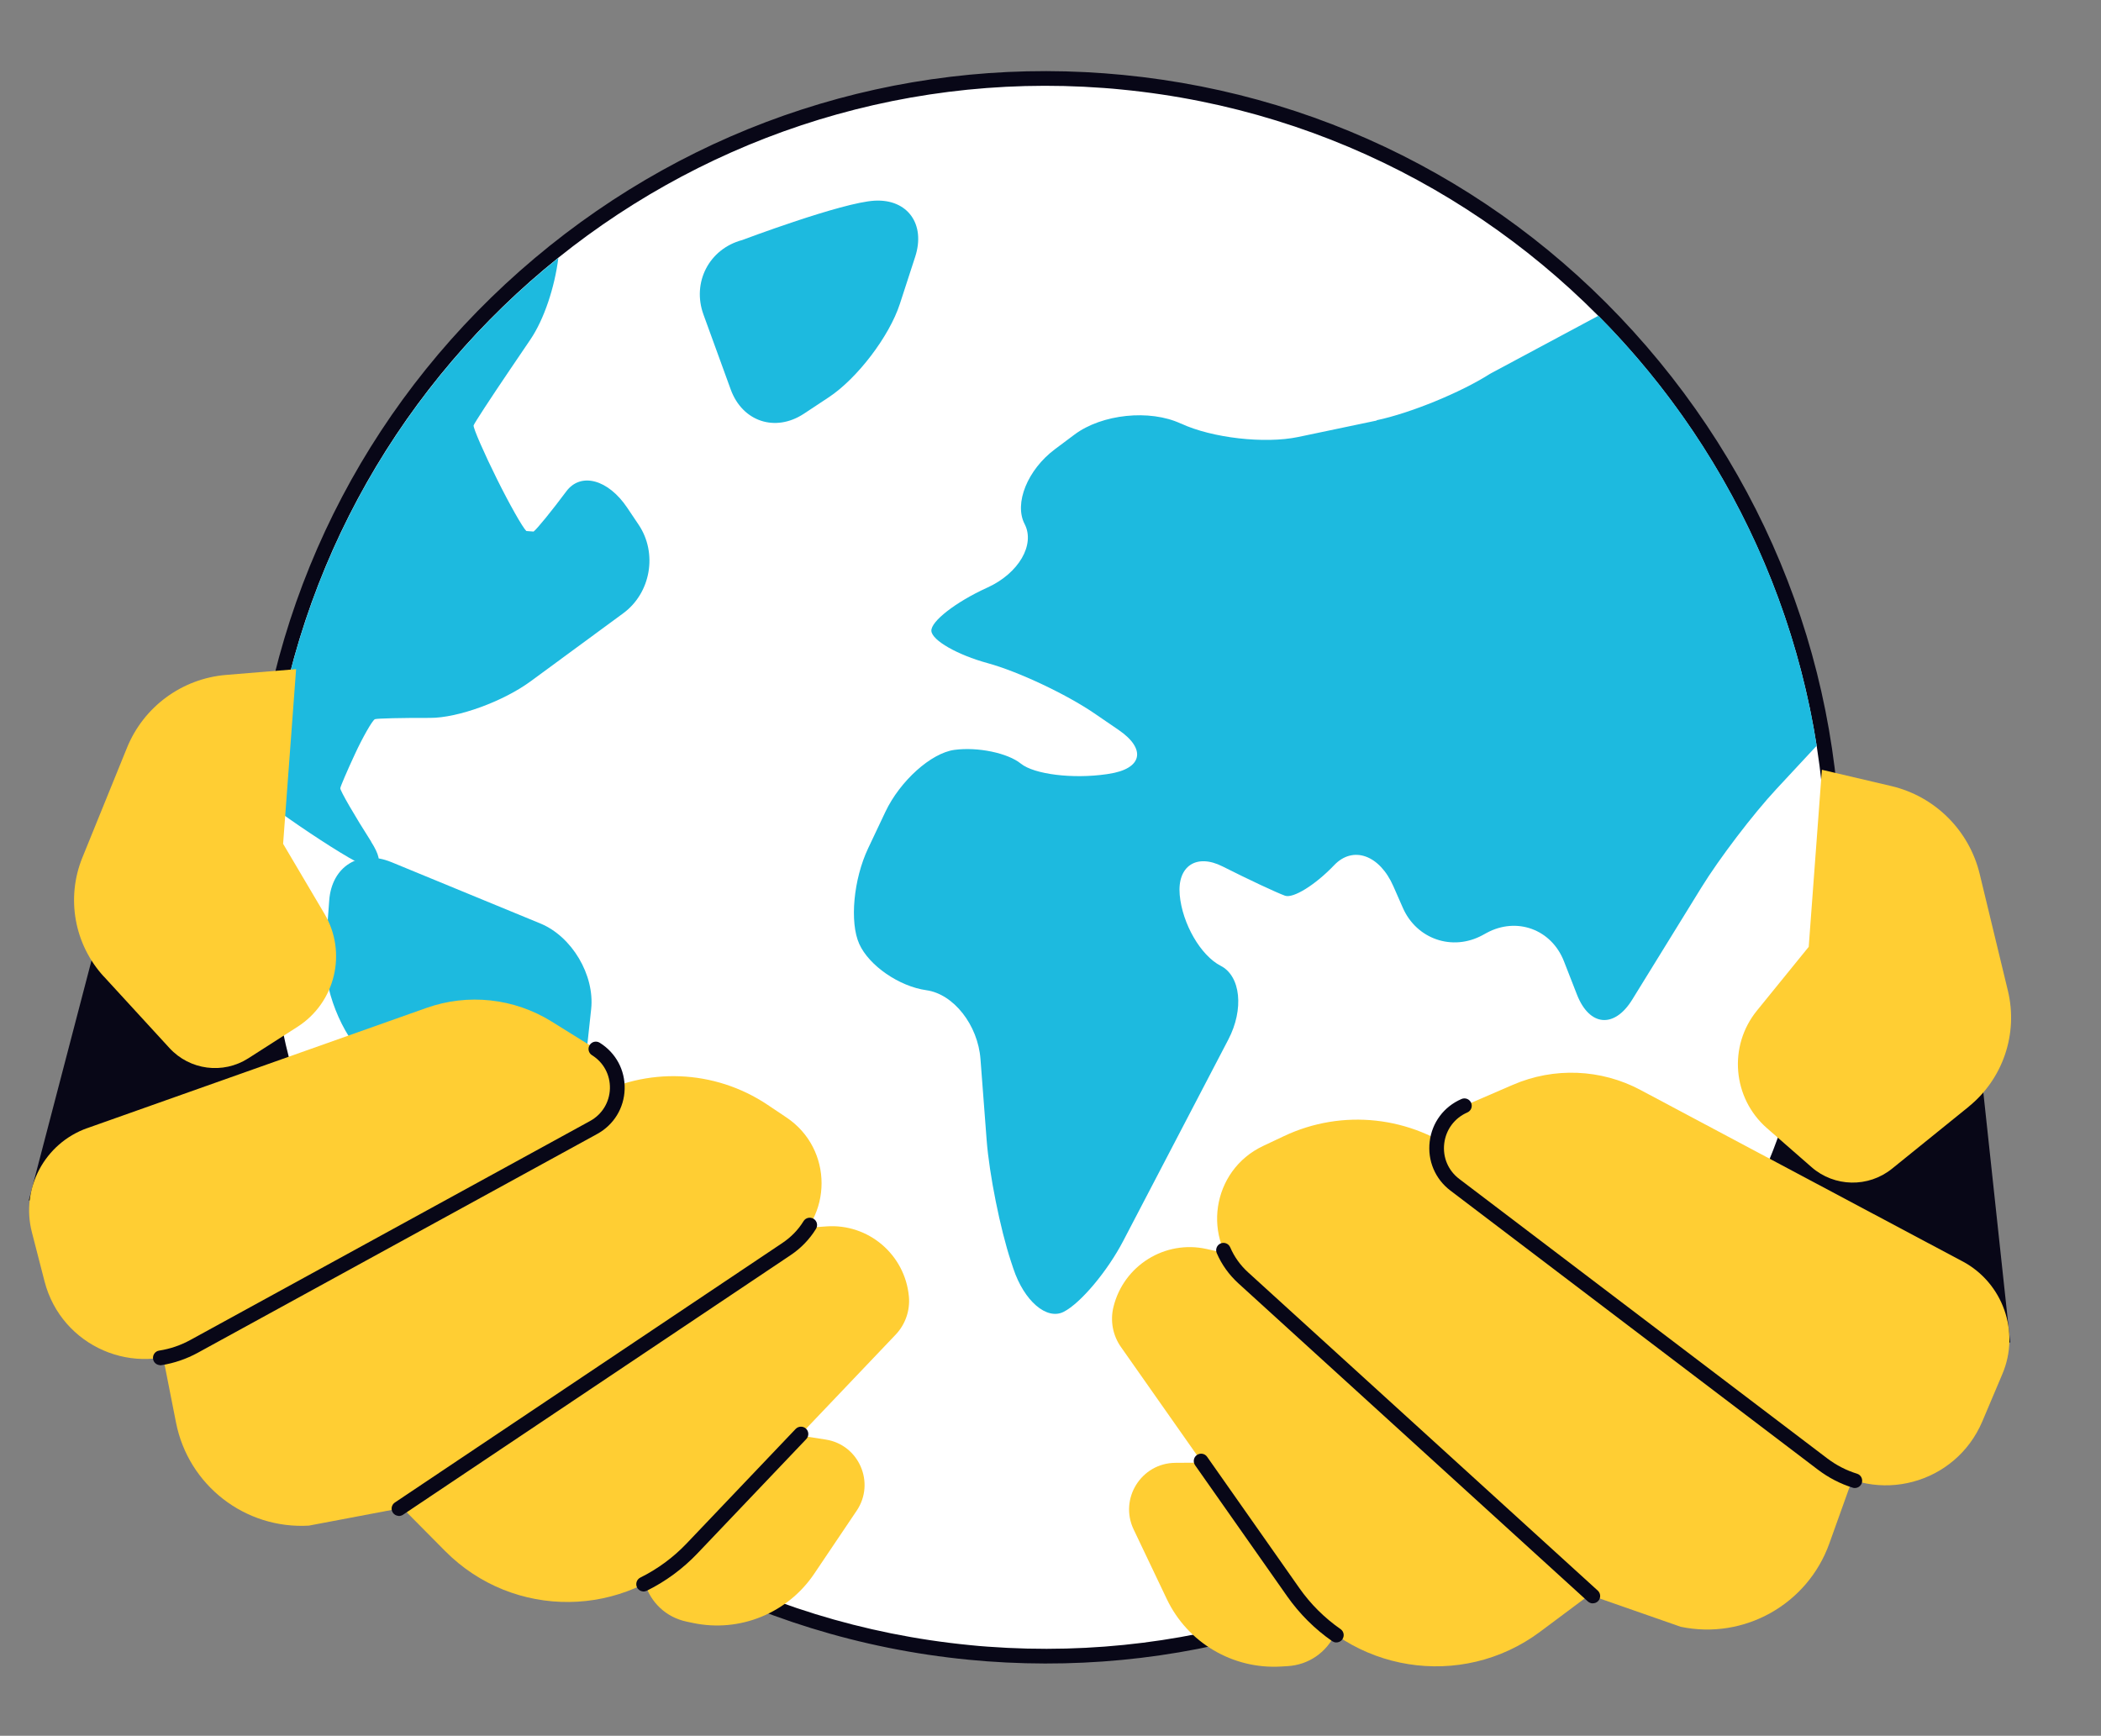 <svg width="426" height="352" viewBox="0 0 426 352" fill="none" xmlns="http://www.w3.org/2000/svg">
<rect x="0" y="0" width="426" height="352" fill="#808080" stroke="none"/>
<g clip-path="url(#clip0_298_173)">
<path d="M407.596 272.262L400.983 210.761L323.297 192.766L308.272 251.42L407.596 272.262Z" fill="#080717"/>
<path d="M5.842 243.439L21.268 184.397L99.682 178.186L105.781 237.59L5.842 243.439Z" fill="#080717"/>
<path d="M200.186 335.414C198.972 335.324 197.757 335.233 196.531 335.097C108.894 326.538 44.557 248.168 53.108 160.4C57.17 118.581 77.133 80.631 109.324 53.511C141.465 26.448 182.137 13.253 223.847 16.354C225.076 16.445 226.32 16.538 227.546 16.673C269.925 20.794 308.198 41.26 335.321 74.296C362.443 107.332 375.109 148.917 370.97 191.371C366.893 233.189 346.913 271.153 314.724 298.257C282.583 325.321 241.896 338.515 200.186 335.414Z" fill="white"/>
<path d="M223.736 17.837C224.951 17.928 226.18 18.019 227.406 18.155C314.204 26.592 377.967 104.264 369.506 191.233C361.15 276.986 285.656 340.276 200.296 333.93C199.097 333.841 197.882 333.751 196.671 333.616C109.861 325.148 46.111 247.492 54.586 160.539C62.925 74.815 138.406 11.494 223.736 17.837ZM223.957 14.87C181.862 11.74 140.823 25.072 108.38 52.382C75.888 79.747 55.734 118.057 51.643 160.261C43.017 248.844 107.955 327.945 196.391 336.579C197.618 336.7 198.847 336.806 200.076 336.898C242.185 340.028 283.239 326.713 315.682 299.388C348.174 272.022 368.343 233.714 372.449 191.511C376.618 148.656 363.846 106.69 336.464 73.337C309.095 40.014 270.463 19.357 227.686 15.192C226.444 15.07 225.186 14.961 223.942 14.869L223.957 14.87Z" fill="#080717"/>
<path d="M279.146 85.279L263.23 88.617C256.452 90.037 245.745 88.824 239.454 85.894L239.409 85.891C233.119 82.961 223.422 83.971 217.871 88.124L213.897 91.096C208.346 95.249 205.575 102.071 207.751 106.261C209.926 110.451 206.562 116.244 200.256 119.132L200.055 119.222C193.749 122.11 188.706 126.032 188.847 127.953C188.987 129.873 194.13 132.807 200.276 134.487C206.421 136.167 216.134 140.739 221.861 144.641L226.807 148.023C232.533 151.94 231.61 155.944 224.744 156.941L224.368 157.002C217.502 157.999 209.695 157.031 206.997 154.861C204.314 152.692 198.241 151.435 193.518 152.068C188.794 152.702 182.49 158.365 179.522 164.635L176.023 172.029C173.055 178.299 172.242 187.027 174.224 191.426C176.205 195.826 182.326 200.041 187.839 200.809C193.352 201.577 198.291 207.867 198.804 214.784L200.055 231.215C200.583 238.132 202.799 249.189 204.975 255.781L205.462 257.25C207.652 263.844 212.245 267.781 215.682 266.022C219.119 264.263 224.561 257.775 227.758 251.626L249.051 210.82C252.264 204.673 251.573 197.938 247.513 195.86C243.452 193.783 239.718 187.313 239.199 181.471C238.681 175.628 242.596 173.039 247.879 175.7C253.176 178.377 258.876 181.038 260.544 181.64C262.212 182.241 266.71 179.442 270.522 175.444C274.334 171.445 279.731 173.368 282.52 179.723L284.444 184.103C287.233 190.458 294.494 192.952 300.593 189.645L301.432 189.186C307.531 185.879 314.577 188.462 317.104 194.931L319.744 201.693C322.272 208.162 327.317 208.612 330.958 202.705L344.964 179.993C348.605 174.087 355.454 165.092 360.181 160.012L368.356 151.22C363.098 117.765 347.262 87.374 324.095 64.032L302.085 75.824C296.251 79.568 285.928 83.799 279.136 85.219L279.146 85.279Z" fill="#1DBADF"/>
<path d="M75.264 170.686C71.982 165.548 68.918 160.277 68.996 159.835C69.073 159.393 70.39 156.313 71.932 152.996C73.46 149.678 75.536 145.983 76.038 145.841C76.527 145.683 81.555 145.565 87.213 145.583C92.856 145.599 102.057 142.24 107.634 138.134L126.366 124.367C131.959 120.262 133.363 112.19 129.502 106.427L127.182 102.972C123.321 97.209 117.759 95.707 114.83 99.637C111.902 103.567 108.918 107.239 108.192 107.797L106.726 107.688C105.973 106.991 103.288 102.24 100.763 97.144C98.223 92.046 95.879 86.709 96.032 86.258C96.185 85.792 99.496 80.727 103.394 74.974L107.526 68.88C110.335 64.747 112.473 58.221 113.211 52.308C81.058 78.117 58.883 116.366 54.583 160.584C54.508 161.399 54.448 162.2 54.373 163C59.626 166.867 66.209 171.281 70.734 173.915C76.501 177.283 78.53 175.837 75.248 170.699L75.264 170.686Z" fill="#1DBADF"/>
<path d="M79.321 174.822C72.904 172.181 67.252 175.685 66.752 182.616L65.952 193.374C65.467 200.305 69.212 209.835 74.28 214.583L78.249 218.28C83.319 223.014 87.578 227.03 87.715 227.19C87.852 227.349 89.961 233.236 92.244 239.791L95.511 249.136C97.794 255.691 102.517 264.07 106.012 267.746C109.492 271.422 112.95 268.784 113.701 261.887L119.864 204.633C120.6 197.735 115.969 189.915 109.567 187.276L79.336 174.823L79.321 174.822Z" fill="#1DBADF"/>
<path d="M182.459 61.619L185.567 52.062C187.711 45.463 184.026 40.34 177.357 40.694C170.703 41.05 150.491 48.679 150.491 48.679C143.791 50.463 140.262 57.258 142.636 63.791L148.163 78.988C150.538 85.506 157.21 87.718 163.005 83.896L168.033 80.57C173.813 76.747 180.315 68.219 182.459 61.619Z" fill="#1DBADF"/>
<path d="M17.701 228.774L86.459 204.403C94.903 201.405 104.24 202.427 111.841 207.155L120.781 212.714C126.774 216.442 126.522 225.241 120.342 228.631L39.344 273.01C27.374 279.566 12.441 273.084 9.031 259.85L6.465 249.886C4.177 241.003 9.043 231.845 17.686 228.773L17.701 228.774Z" fill="#FFCE33"/>
<path d="M80.892 305.925L159.465 253.293C168.948 246.941 168.959 232.976 159.468 226.616L155.637 224.048C144.884 216.848 131.014 216.294 119.73 222.632L32.358 271.611L35.69 288.495C38.2 301.215 49.69 310.126 62.613 309.386L80.892 305.925Z" fill="#FFCE33"/>
<path d="M149.21 250.009L167.566 248.703C176.086 248.098 183.509 254.424 184.291 262.942C184.542 265.766 183.574 268.574 181.619 270.637L140.31 314.028C126.74 328.283 104.115 328.51 90.259 314.544L75.242 299.388L149.209 250.024L149.21 250.009Z" fill="#FFCE33"/>
<path d="M151.992 289.517L167.435 291.933C174.163 292.985 177.507 300.694 173.706 306.35L165.084 319.152C159.678 327.165 149.972 331.114 140.528 329.129L139.223 328.853C130.688 327.054 127.336 316.659 133.207 310.202L151.992 289.517Z" fill="#FFCE33"/>
<path d="M32.388 276.835C31.706 276.784 31.133 276.279 31.036 275.586C30.918 274.771 31.466 274.006 32.279 273.888C34.509 273.546 36.648 272.81 38.652 271.706L119.65 227.326C122.088 225.985 123.581 223.53 123.668 220.761C123.741 217.977 122.381 215.443 120.032 213.986C119.334 213.546 119.119 212.635 119.558 211.936C119.983 211.237 120.907 211.022 121.604 211.462C124.864 213.494 126.762 217.008 126.655 220.849C126.547 224.705 124.463 228.102 121.093 229.955L40.095 274.334C37.782 275.595 35.306 276.44 32.744 276.847C32.623 276.868 32.519 276.875 32.4 276.866L32.388 276.835Z" fill="#080717"/>
<path d="M80.782 307.409C80.338 307.376 79.923 307.151 79.654 306.758C79.199 306.068 79.386 305.157 80.06 304.7L158.634 252.068C160.39 250.885 161.84 249.412 162.925 247.642C163.349 246.942 164.273 246.728 164.971 247.167C165.669 247.592 165.883 248.518 165.444 249.217C164.124 251.342 162.397 253.138 160.281 254.548L81.708 307.179C81.426 307.367 81.092 307.447 80.766 307.423L80.782 307.409Z" fill="#080717"/>
<path d="M130.385 322.735C129.882 322.697 129.398 322.393 129.166 321.913C128.804 321.17 129.108 320.282 129.835 319.919C133.345 318.18 136.512 315.849 139.242 312.979L161.327 289.778C161.891 289.193 162.832 289.159 163.43 289.725C164.029 290.292 164.048 291.234 163.482 291.833L141.398 315.034C138.426 318.155 134.976 320.689 131.156 322.583C130.909 322.699 130.652 322.754 130.385 322.735Z" fill="#080717"/>
<path d="M21.045 198.018L34.367 212.541C38.487 217.025 45.228 217.899 50.358 214.61L60.335 208.22C68.014 203.285 70.436 193.155 65.778 185.289L57.404 171.119L60.037 135.699L45.846 136.867C36.9 137.605 29.117 143.323 25.743 151.651L16.701 173.912C13.365 182.123 15.064 191.515 21.044 198.033L21.045 198.018Z" fill="#FFCE33"/>
<path d="M397.904 255.786L332.618 221.032C324.61 216.766 315.091 216.387 306.751 219.989L296.949 224.229C290.393 227.069 289.316 235.941 295.012 240.259L369.574 296.889C380.598 305.259 396.538 300.998 401.94 288.239L406.005 278.634C409.635 270.071 406.113 260.156 397.919 255.787L397.904 255.786Z" fill="#FFCE33"/>
<path d="M322.992 323.67L252.101 259.136C243.536 251.337 245.634 237.334 256.099 232.397L260.329 230.399C272.184 224.79 286.174 226.322 296.553 234.36L376.807 296.562L370.924 312.984C366.505 325.353 353.651 332.574 340.803 329.903L322.991 323.685L322.992 323.67Z" fill="#FFCE33"/>
<path d="M262.867 257.355L244.657 253.286C236.218 251.405 227.817 256.629 225.761 265.056C225.076 267.854 225.63 270.82 227.287 273.166L262.196 322.865C273.657 339.19 296.324 342.815 312.298 330.887L329.628 317.942L262.867 257.355Z" fill="#FFCE33"/>
<path d="M254.16 296.545L238.305 296.65C231.406 296.704 226.893 303.918 229.855 310.151L236.579 324.273C240.792 333.121 249.936 338.531 259.704 337.959L261.05 337.88C269.876 337.357 274.799 327.443 269.88 320.08L254.146 296.529L254.16 296.545Z" fill="#FFCE33"/>
<path d="M375.974 301.752C375.856 301.743 375.752 301.735 375.637 301.682C373.133 300.899 370.782 299.68 368.652 298.074L294.09 241.443C290.989 239.094 289.419 235.367 289.885 231.507C290.351 227.632 292.765 224.41 296.335 222.87C297.09 222.538 297.957 222.886 298.288 223.642C298.619 224.398 298.272 225.267 297.517 225.599C294.932 226.72 293.179 229.066 292.836 231.876C292.493 234.685 293.633 237.381 295.889 239.085L370.451 295.716C372.297 297.122 374.348 298.184 376.532 298.854C377.319 299.091 377.748 299.929 377.511 300.717C377.297 301.387 376.656 301.802 375.989 301.753L375.974 301.752Z" fill="#080717"/>
<path d="M322.867 325.153C322.555 325.13 322.237 325.001 321.971 324.773L251.08 260.239C249.184 258.501 247.713 256.452 246.709 254.124C246.393 253.37 246.726 252.499 247.48 252.168C248.235 251.836 249.103 252.184 249.434 252.939C250.259 254.866 251.486 256.583 253.076 258.03L323.967 322.564C324.567 323.116 324.616 324.059 324.065 324.66C323.741 325.009 323.297 325.17 322.853 325.137L322.867 325.153Z" fill="#080717"/>
<path d="M270.851 333.073C270.599 333.054 270.338 332.96 270.111 332.809C266.556 330.336 263.493 327.274 260.987 323.716L242.32 297.142C241.849 296.465 242.008 295.537 242.683 295.065C243.359 294.593 244.285 294.752 244.756 295.428L263.423 322.002C265.725 325.291 268.555 328.098 271.811 330.369C272.491 330.837 272.646 331.759 272.179 332.44C271.862 332.894 271.354 333.11 270.851 333.073Z" fill="#080717"/>
<path d="M399.161 224.442L383.632 236.999C378.831 240.88 371.945 240.741 367.303 236.681L358.254 228.772C351.291 222.674 350.39 212.147 356.227 204.957L366.736 192.011L369.406 156.102L383.458 159.4C392.315 161.476 399.263 168.379 401.404 177.236L407.121 200.907C409.228 209.628 406.134 218.798 399.146 224.441L399.161 224.442Z" fill="#FFCE33"/>
</g>
<defs>
<clipPath id="clip0_298_173">
<rect width="402.785" height="322.912" fill="white" transform="translate(23.94) rotate(4.252)"/>
</clipPath>
</defs>
</svg>
